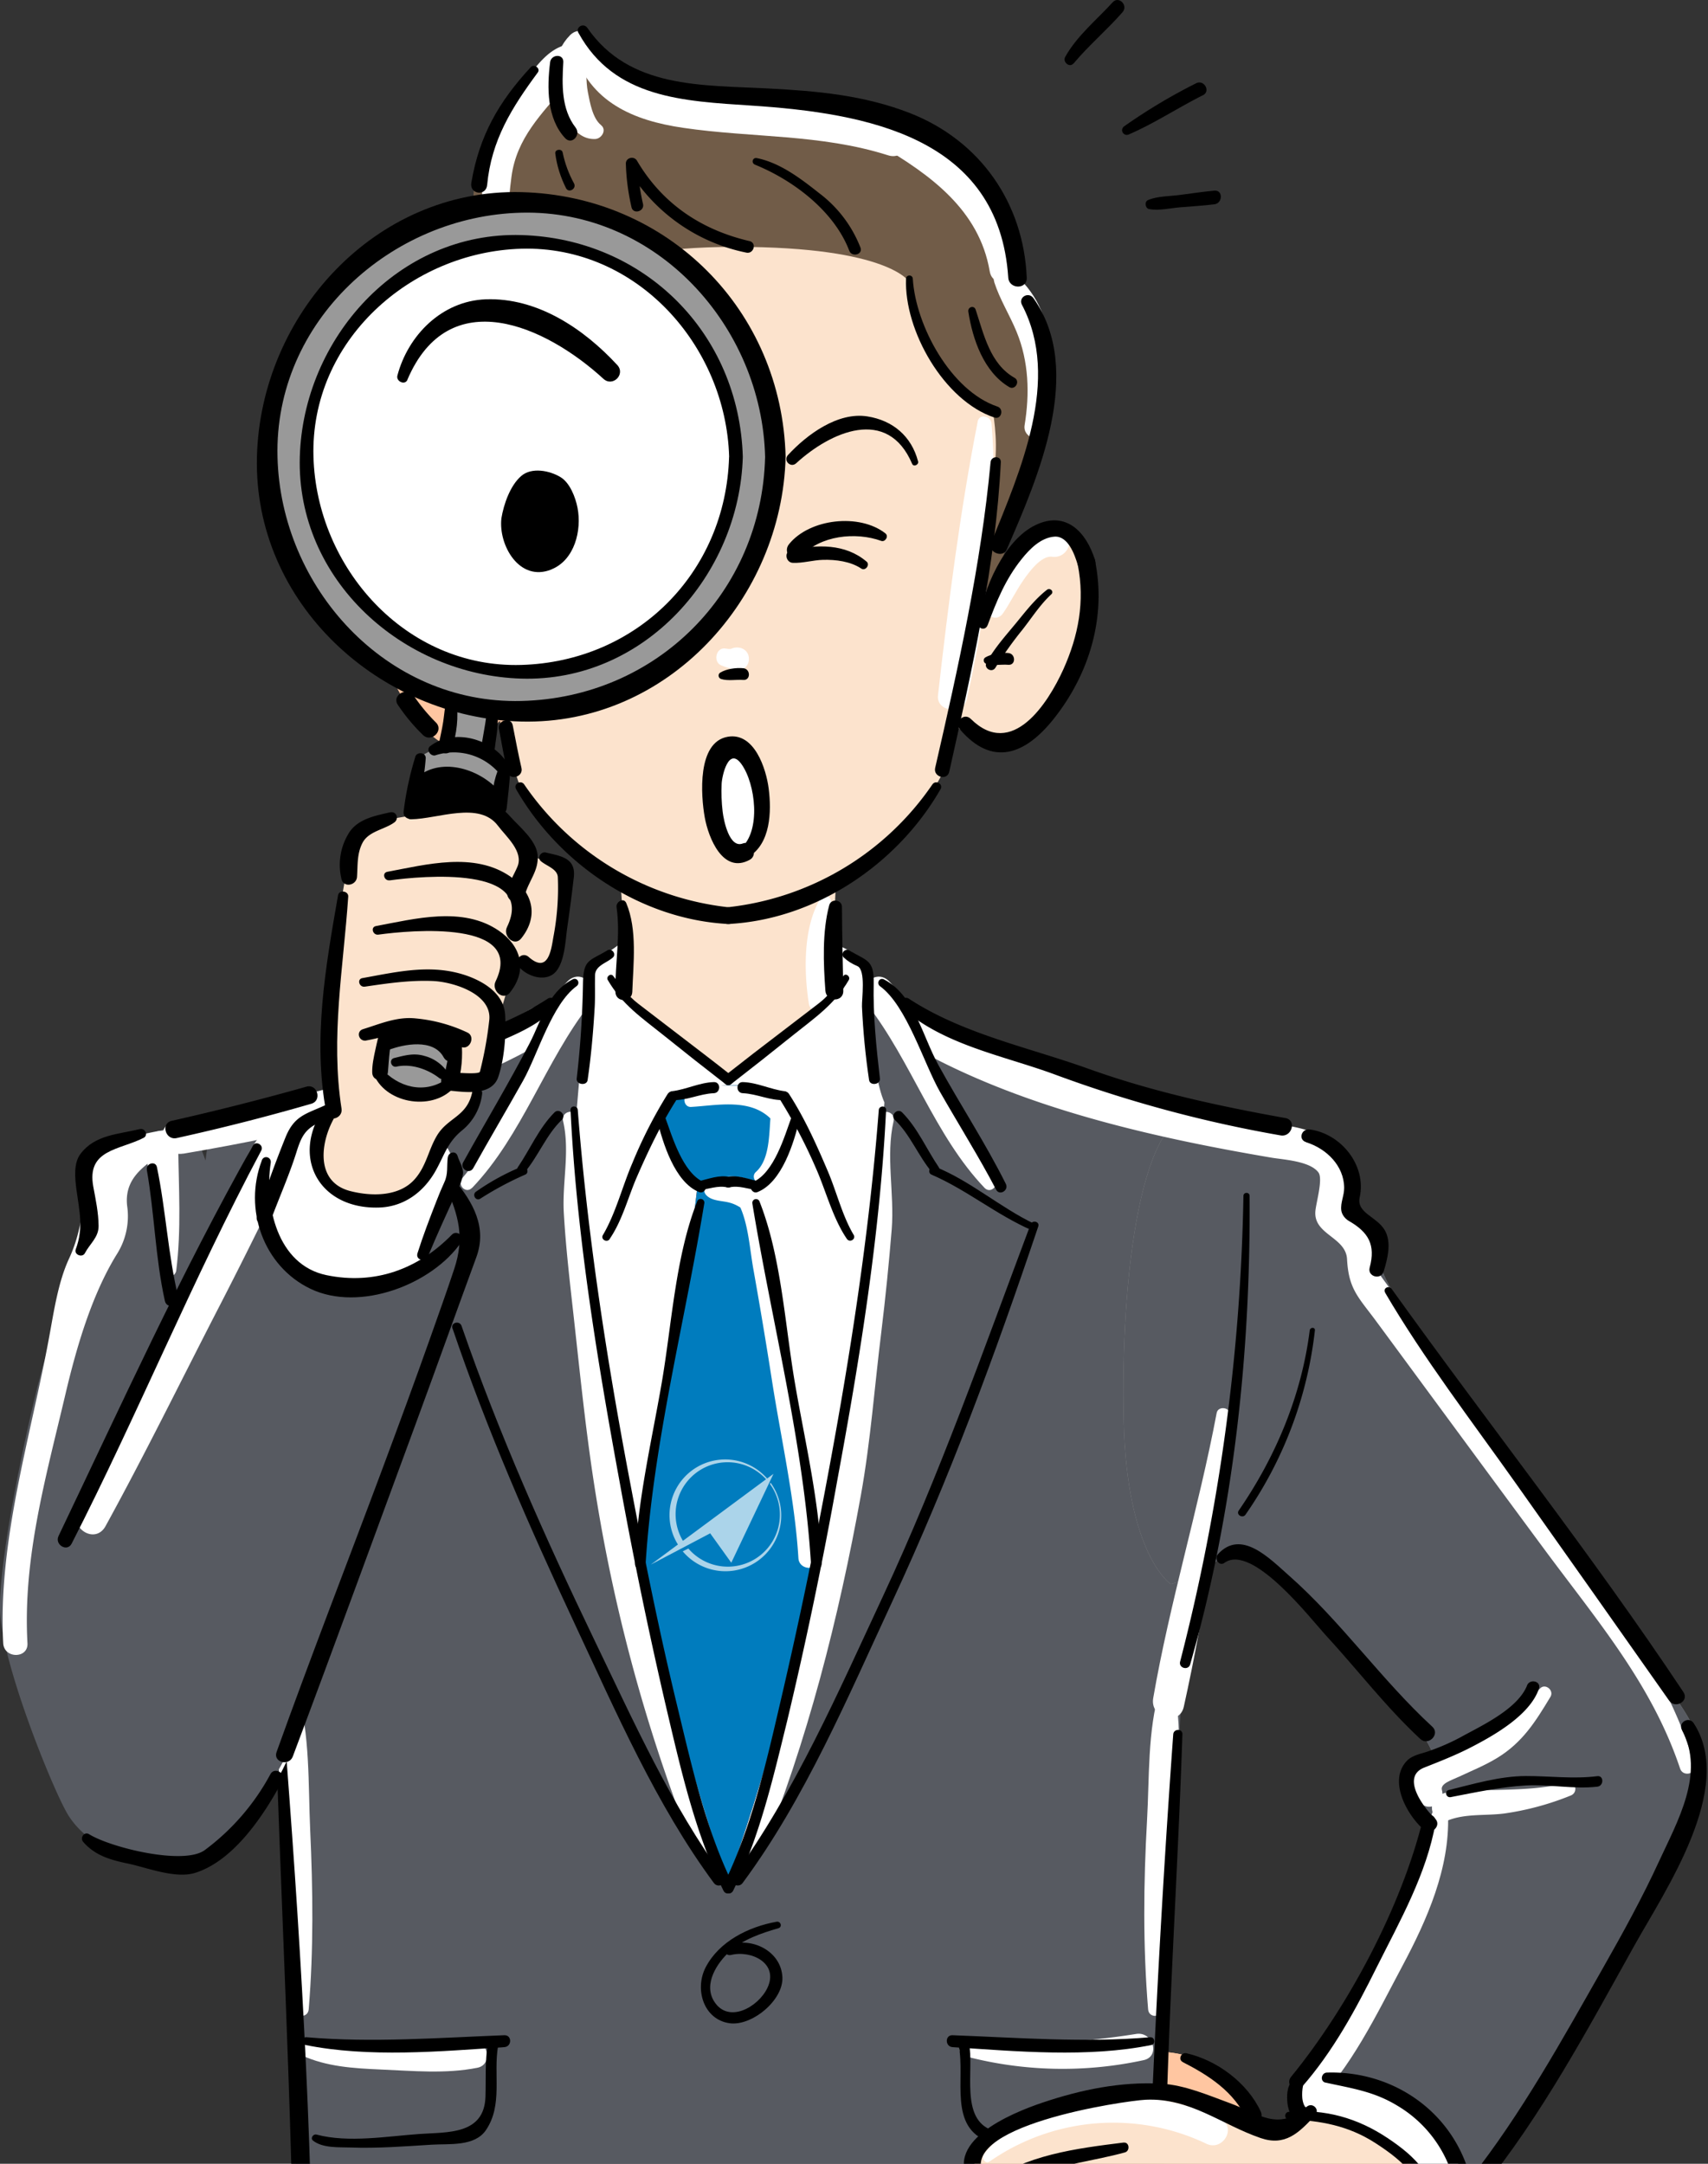 <svg xmlns="http://www.w3.org/2000/svg" width="255" height="323" fill="none" viewBox="0 0 255 323"><rect x="0" y="0" width="255" height="323" fill="#333333" stroke="none"/><g clip-path="url(#a)"><path fill="#575A61" d="M176.33 254.2c.22-3.4 4.3-15.64 7.02-32.88s6.79-52.6 2.03-53.97-39.85-11.79-41.44-12.93c-1.59-1.13-7.48-2.26-8.83-4.54-1.36-2.26-5.2-5.66-5.2-2.94l.44 12.24s3.17 13.84-3.85 53.06c-6.72 37.54-16.75 66.96-17.6 69.43a509 509 0 0 1-17.37-68.74c-7.01-39.23-3.85-53.07-3.85-53.07l.45-12.24c0-2.72-3.85.68-5.2 2.95-1.36 2.26-7.25 3.4-8.83 4.53-1.59 1.14-36.7 11.57-41.45 12.93-4.75 1.37-.68 36.74 2.04 53.97s6.8 29.48 7.02 32.88c.2 2.94 2.75 69.46 3.3 99.38H173c.52-29.57 3.12-97.1 3.31-100.06z"/><path fill="#fff" d="M93.54 139.85c-.69 1.36-5.67 3.86-5.67 4.54s-1.8 21.77-2.03 24.27 6.79 50.56 9.96 66.43 10.84 46.78 13.14 46.49c1.81-.23 8.5-25.92 14.27-54.88 4.76-23.95 8.22-50.73 8.83-62.13-2.04-4.54-2.72-18.36-2.72-19.95 0-1.6-3.4-3.4-6.34-4.32-2.95-.9-29.44-.45-29.44-.45"/><path fill="#715C48" d="M152.71 43.14c3.06 4.6 4.76 10.55 3.23 19.56s-9.85 30.28-9.85 30.28l-75.03.85S63.88 73.08 62 64.07s-.75-19.33 11.14-25.11c-3.57-4.76-3.33-12.13.58-20.12 3.9-8 10.19-12.42 13.76-13.78 0 0 2.2 7.48 16.81 9 14.6 1.54 29.9 2.05 39.24 8.85s9.17 20.23 9.17 20.23"/><path fill="#FFC6A1" d="M61.2 79.03c-4.92-1.53-7.13 5.27-5.6 13.6s8.33 19.56 12.57 18.71 6.45-3.74 6.45-3.74.96 3.4 1.82 6.2c-.25-7.41-2.83-14.06-4.48-21.25-.83-1.66-6.22-12.11-10.75-13.53"/><path fill="#FCE3CD" d="M159.22 78.68c-2.72-.33-5.78 1.02-5.95 1.54-.17.51-2.88 3.06-3.05 3.74s-4.76 7.65-4.76 7.65 2.55-18.36 3.06-22.27-.34-8.17-.34-8.17c-6.8-3.91-11.72-10.88-12.4-19.05 0 0-2.88-5.27-25.98-5.27s-31.42 6.97-31.42 6.97-.85 8.84-4.08 13.78-5.6 9.35-5.6 9.35c.68 9.19 3.4 25.85 3.4 25.85l-.12-.25c1.65 7.2 4.24 13.83 4.48 21.25.34 1.11.66 2.13.9 2.8.85 2.4 7.14 10.05 15.8 14.8 8.66 4.77 13.08 5.45 15.8 5.45s15.97-3.4 23.61-11.22c7.65-7.83 8.16-10.38 8.16-10.38l1.87-6.97s4.58 4.25 9.34 1.7S162.3 97.06 162.8 91.1s-.85-12.07-3.57-12.4z"/><path fill="#FCE3CD" d="M93.09 148.25c.22-7.03-.23-17.7-1.14-21.1h33.07l-.46 9.76.46 11.11-16.25 12.8z"/><path fill="#fff" d="M76.06 39.18c-.41-4.18-.26-8.63.3-12.79.77-5.82 4.52-9.4 8.13-13.68 2-2.38-1.05-5.49-3.42-3.43-9.47 8.2-10.96 18.64-7.16 30.19.37 1.11 2.27.99 2.15-.3"/><path fill="#fff" d="M89.73 18.67c-1.27-1.02-1.66-3.39-1.96-4.9-.17-.85-.2-1.73-.24-2.6-.07-1.33.93-2.5 1.16-3.78.38-2.03-2-3.77-3.61-2.11-2.57 2.63-2.6 6.34-1.58 9.67.74 2.44 2.33 5.95 5.38 5.8.94-.05 1.75-1.36.85-2.07"/><path fill="#fff" d="M76.82 19.09a36 36 0 0 0 4.46-4.4c1.1-1.24 2.39-3.24 3.98-3.88 2.81-1.12 1.18-5.01-1.6-3.83-2.03.86-3.4 2.68-4.74 4.35-1.62 2.03-3.33 4.1-3.93 6.69-.27 1.14 1 1.72 1.83 1.06"/><path fill="#fff" d="M85.62 7.6c2.5 7.63 8.86 10.38 16.37 11.48 10.34 1.52 20.53.9 30.59 4.1 2.69.87 4.1-2.97 1.85-4.4-14.3-9.17-34.19 1.47-46.68-12.43-.85-.95-2.54.04-2.14 1.25"/><path fill="#fff" d="M131.37 21.67c7.51 4.41 14.83 9.66 16.39 18.82.48 2.82 4.66 1.6 4.24-1.17-1.49-9.78-9.8-18.45-19.6-20.08-1.42-.24-2.4 1.62-1.03 2.42z"/><path fill="#fff" d="M63.84 56.49c1.5-5.82 4.88-12.38 11.32-13.39 2.68-.42 2.06-5.08-.65-4.76C66 39.35 61.64 48.38 61.6 56.18c-.01 1.3 1.92 1.57 2.25.3"/><path fill="#fff" d="M148.43 42.09c.83 2.6 2.3 4.9 3.34 7.43 1.84 4.47 1.97 9.27 1.2 13.96-.3 1.94 2.6 2.79 2.98.83 1.55-8.24 2.33-17.96-4.91-23.74-1.12-.9-3.13-.11-2.6 1.52z"/><path fill="#fff" d="M107.59 99.28c.5.26 1.08.36 1.59.59 1.17.53 2.63-.08 2.63-1.51 0-1.44-1.46-2.04-2.63-1.52-.22.1-.7-.01-.93-.04-1.32-.16-1.8 1.9-.67 2.48"/><path fill="#fff" d="M145.97 62.93c-2.64 13.39-4.4 27.3-5.93 40.87-.28 2.48 3.76 2.95 4.3.58 2.97-13.1 4.82-27.77 3.69-41.17-.1-1.11-1.82-1.52-2.07-.28"/><path fill="#fff" d="M58.2 81.47c4.11.36 6.37 6.32 7.93 9.43 1.07 2.12 4.22.26 3.17-1.86-1.94-3.93-5.77-11.83-11.37-9.58-1.06.43-.91 1.9.28 2"/><path fill="#fff" d="M149.74 91.56c1.09-1.57 1.92-3.33 3.02-4.91.79-1.14 2.66-3.77 4.32-3.54 2.56.36 3.75-3.43 1.1-3.98-3.02-.62-5.54 1.35-7.4 3.53-1.75 2.07-3.94 5.34-3.57 8.2.18 1.33 1.72 1.88 2.53.7"/><path fill="#999" d="M112.92 82.51a38 38 0 0 0-20.81-49.48 37.9 37.9 0 0 0-49.42 20.84 38 38 0 0 0 20.81 49.49 37.9 37.9 0 0 0 49.42-20.85"/><path fill="#fff" d="M109.19 68.62a32.06 32.06 0 0 1-32.02 32.1 32.06 32.06 0 0 1-32.02-32.1 32.06 32.06 0 0 1 32.02-32.1 32.06 32.06 0 0 1 32.02 32.1"/><path fill="#fff" d="M218 323.4c-.67 2.16-4.41 6.02-4.41 5.56s-1.59-5.55-8.05-9.75c-6.45-4.19-11-2.83-10.83-3.85.2-1.02 3.55-4.65 4.76-5 1.2-.33 6.75.69 11.28 4.09s7.25 8.95 7.25 8.95"/><path fill="#fff" d="M33.9 211.17c1.58 14.58 3.67 29.28 6.85 43.6.68 3.02 5.08 1.7 4.57-1.26-2.49-14.36-6.77-28.28-9.49-42.6-.2-1.1-2.05-.85-1.94.26"/><path fill="#fff" d="M42.18 252.25c-1.27 6.2-.38 13.2-.2 19.46.26 9.48 1.2 18.8 2.07 28.23.12 1.3 1.93 1.31 2.04 0 .74-8.95.63-17.8.22-26.76-.3-6.69 0-14.45-1.96-20.93-.31-1.01-1.94-1.14-2.17 0"/><path fill="#575A61" d="M28.56 167.63c-4.07 1.13-11.55 2.26-13.8 4.08-2.27 1.81-1.6 3.85-1.36 5.9.22 2.03.45 5.66 0 6.34-.46.69-4.98 13.16-6.8 19.28-1.8 6.12-7.02 29.47-6.56 37.64.45 8.16 8.15 26.98 10.19 30.16a12.8 12.8 0 0 0 7.47 5.44c2.5.68 9.51 2.95 11.55 2.72s9.21-7.94 15.4-20.86c2.72-5.67 24.68-69.84 25.37-72.55.68-2.72-1.36-9.99-2.04-8.62-.68 1.36-4.98 11.11-5.89 12.47s-6.12 4.76-13.82 1.36-9.28-8.4-8.6-10.2c.68-1.82 2.26-7.03 3.4-9.53 1.13-2.5-2.94-2.27-5.2 1.13s-4.76 7.26-4.76 7.26l-4.53-12.02z"/><path fill="#992600" d="M108.6 162.02c-4.77.2-8.33 1.87-8.33 1.87l-1.7 3.4s1.36 4.08 2.38 5.78c1.03 1.7 3.23 3.58 3.23 3.58l-1.53 12.75s-6.97 37.24-7.14 42.35 7.14 31.97 8.5 37.07c1.35 5.1 3.73 12.08 4.41 12.08s11.6-33.8 13.59-49.15c.43-3.4-8.83-54.77-8.83-54.77s2.88-4.24 3.73-5.95c.85-1.7 1.7-4.42 1.7-4.42l-2.2-3.57s-3.9-1.2-7.81-1.02"/><path fill="#999" d="M180.23 165.93c4.27.95 14.72 3.63 17.2 3.86 2.5.22 5.22 3.4 4.99 6.58-.22 3.17-.68 4.53 0 4.98s1.36.23 2.5 2.04c1.12 1.82 1.8 3.86 1.35 4.76-.45.91.68 3.63 4.07 8.17s36.47 52.38 39.18 56.23c2.72 3.86 5.2 7.49 4.53 12.7-.68 5.22-4.53 12.7-7.7 18.59s-25.36 42.63-26.72 43.53c-1.36.91-1.59-4.08-2.26-5.44-.68-1.37-8.38-8.84-13.14-10.2l-4.75-1.36-4.76 5s-1.81-2.96-1.59-3.64c.23-.68 1.13-1.81 1.13-1.81s13.59-17.24 19.03-37.41c0 0-4.53-5.45-3.17-7.49s4.07-2.72 4.07-2.72-2.03-4.76-4.07-6.12S196.3 238.72 192.9 236s-8.6-5.44-11.33-2.94c-2.72 2.48-6.79 3.4-6.79 3.4s-6.57-4.31-7.02-24.5c-.45-20.17 2.26-48.3 12.46-46.03"/><path fill="#FFC6A1" d="M194.72 315.36c-1.98 1.93-4.02 2.78-4.53 2.61a37 37 0 0 0-2.04-.51s-7.98-3.23-12.06-4.76c-4.07-1.54-9-.69-16.82 1.7-7.8 2.38-12.73 5.1-13.58 7.65s1.18 5.1 1.18 5.1-2.2 3.23-2.38 4.93 2.38 3.57 2.38 3.57-.85 2.21.34 3.23 3.74 2.04 3.74 2.04l2.72.68s-.85 2.39 0 3.4c.85 1.03 2.72 1.2 2.72 1.2s11.04-2.04 13.25-2.21c2.2-.17 5.77 1.36 6.28 1.53s9.68 4.43 17.16 1.7c7.47-2.72 8.32-5.1 10.7-10.37 0 0 10.02-7.65 9.68-9.53-.35-1.87-3.91-6.63-9.35-9.35s-9.4-2.6-9.4-2.6z"/><path fill="#FFC6A1" d="M188.15 317.46c-3.29-5.62-8.5-9.47-10.2-10.26-1.7-.8-4.41-.91-4.41-.91l-.22 6.69 4.64.56z"/><path fill="#007CBE" d="M108.6 162.02c-4.77.2-8.33 1.87-8.33 1.87l-1.7 3.4s1.36 4.08 2.38 5.78c1.03 1.7 3.23 3.58 3.23 3.58l-1.53 12.75s-6.97 37.24-7.14 42.35 7.14 31.97 8.5 37.07c1.35 5.1 3.73 12.08 4.41 12.08s11.6-33.8 13.59-49.15c.43-3.4-8.83-54.77-8.83-54.77s2.88-4.24 3.73-5.95c.85-1.7 1.7-4.42 1.7-4.42l-2.2-3.57s-3.9-1.2-7.81-1.02"/><path fill="#575A61" d="M180.23 165.93c4.27.95 14.72 3.63 17.2 3.86 2.5.22 5.22 3.4 4.99 6.58-.22 3.17-.68 4.53 0 4.98s1.36.23 2.5 2.04c1.12 1.82 1.8 3.86 1.35 4.76-.45.91.68 3.63 4.07 8.17s36.47 52.38 39.18 56.23c2.72 3.86 5.2 7.49 4.53 12.7-.68 5.22-4.53 12.7-7.7 18.59s-25.36 42.63-26.72 43.53c-1.36.91-1.59-4.08-2.26-5.44-.68-1.37-8.38-8.84-13.14-10.2l-4.75-1.36-4.76 5s-1.81-2.96-1.59-3.64c.23-.68 1.13-1.81 1.13-1.81s13.59-17.24 19.03-37.41c0 0-4.53-5.45-3.17-7.49s4.07-2.72 4.07-2.72-2.03-4.76-4.07-6.12S196.3 238.72 192.9 236s-8.6-5.44-11.33-2.94c-2.72 2.48-6.79 3.4-6.79 3.4s-6.57-4.31-7.02-24.5c-.45-20.17 2.26-48.3 12.46-46.03"/><path fill="#FCE3CD" d="M194.72 315.36c-1.98 1.93-4.02 2.78-4.53 2.61a37 37 0 0 0-2.04-.51s-7.98-3.23-12.06-4.76c-4.07-1.54-9-.69-16.82 1.7-7.8 2.38-12.73 5.1-13.58 7.65s1.18 5.1 1.18 5.1-2.2 3.23-2.38 4.93 2.38 3.57 2.38 3.57-.85 2.21.34 3.23 3.74 2.04 3.74 2.04l2.72.68s-.85 2.39 0 3.4c.85 1.03 2.72 1.2 2.72 1.2s11.04-2.04 13.25-2.21c2.2-.17 5.77 1.36 6.28 1.53s9.68 4.43 17.16 1.7c7.47-2.72 8.32-5.1 10.7-10.37 0 0 10.02-7.65 9.68-9.53-.35-1.87-3.91-6.63-9.35-9.35s-9.4-2.6-9.4-2.6z"/><path fill="#fff" d="M147.78 322.64a32.3 32.3 0 0 1 32.33-2.63c2.44 1.18 4.58-2.43 2.13-3.65-10.7-5.34-27.32-4.99-35.3 5.18-.46.58.12 1.6.84 1.1"/><path fill="#FFC6A1" d="M188.15 317.46c-3.29-5.62-8.5-9.47-10.2-10.26-1.7-.8-4.41-.91-4.41-.91l-.22 6.69 4.64.56z"/><path fill="#fff" d="M27.35 172.22c18.18-3.1 38.51-7.6 54.55-17.15 2.87-1.7.29-6.15-2.61-4.48-15.78 9.13-35.47 13.67-53.25 16.87-3.13.56-1.79 5.28 1.3 4.75z"/><path fill="#fff" d="M70.49 177.32c7.48-7.83 10.91-18.9 17.54-27.39 1.82-2.35-1.2-5.65-3.37-3.37-4.35 4.59-5.22 11.4-8.12 16.84-2.24 4.2-4.4 8.8-7.51 12.46-.85 1 .52 2.43 1.45 1.45z"/><path fill="#fff" d="M84.07 167.36c1.04 4.52-.14 9.03.1 13.6.29 5.1.88 10.2 1.45 15.3 1 8.98 1.89 18 3.34 26.92a250 250 0 0 0 15.05 54.05c.76 1.84 3.72 1.16 3.07-.85a456 456 0 0 1-13.8-54.4c-1.66-8.66-2.56-17.52-3.89-26.24a306 306 0 0 1-2.2-17.35c-.38-4.04.47-7.71-.95-11.63-.49-1.36-2.5-.83-2.17.6"/><path fill="#fff" d="M252.98 263.42c-3.71-12.49-11-22.2-18.37-32.84A2404 2404 0 0 0 209 194.4l-2.74-3.77c-1.24-1.7-.37-4.61-1.03-6.75a4 4 0 0 0-1.9-2.13c-2.58-1.48-1.64-3.84-1.46-6.3.16-2.3-1.72-4.2-3.47-5.3-3.56-2.28-8.87-2.35-12.94-3.19-6.34-1.29-12.6-2.92-18.82-4.72-9.6-2.78-20.02-5.94-28.7-11.04-2.9-1.7-5.5 2.79-2.62 4.48 16.13 9.46 36.3 14.04 54.56 17.14 1.84.3 5.7.51 6.96 2.2.7.95-.32 4.4-.45 5.71-.37 3.58 4.54 3.89 4.72 7.23.24 4.55 1.72 5.69 4.42 9.36 8.37 11.35 16.71 22.7 25.1 34.04 7.82 10.57 15.99 20.05 20.2 32.63.45 1.35 2.56.8 2.14-.59"/><path fill="#fff" d="M229.9 252.07c-3.84 4.3-9.22 6.85-14.39 9.13-3.06 1.35-7.4 5.48-3.09 8.23 1.45.92 3.33-.6 2.86-2.2-.3-1 1.48-1.5 2.57-2.02 1.93-.91 3.84-1.67 5.69-2.8 3.78-2.31 5.72-5.43 7.94-9.12.58-.97-.8-2.09-1.58-1.22"/><path fill="#fff" d="M233.98 266.1c-3.47.92-7 1-10.57 1.1-2.8.07-5.59-.38-8.27.65-2.4.91-1.34 4.81 1.07 3.88 2.63-1.03 5.62-.66 8.39-1.02a42 42 0 0 0 9.9-2.68c1.18-.45.75-2.26-.53-1.92z"/><path fill="#fff" d="M213.84 270.6c-2.64 7.86-5.44 15.27-9.51 22.51-3.62 6.44-8.42 12.38-11.65 18.99-.97 2 1.42 3.98 3.1 2.4 5.82-5.48 9.86-14.04 13.6-21.04 3.68-6.9 7.08-14.57 6.81-22.54-.04-1.38-1.92-1.6-2.35-.31z"/><path fill="#fff" d="M148.46 175.86c-3.11-3.67-5.25-8.26-7.52-12.47-2.94-5.44-3.75-12.23-8.12-16.83-2.17-2.28-5.19 1.02-3.36 3.37 6.62 8.5 10.06 19.57 17.54 27.4.93.96 2.3-.47 1.46-1.47"/><path fill="#fff" d="M181.65 210.9c-2.7 14.33-7 28.25-9.48 42.6-.51 2.97 3.9 4.29 4.57 1.27 3.18-14.32 5.26-29.02 6.85-43.6.12-1.11-1.73-1.35-1.94-.26"/><path fill="#fff" d="M173.15 252.25c-1.84 6.06-1.54 13.21-1.9 19.46-.53 9.44-.62 18.8.16 28.23.1 1.31 1.91 1.3 2.03 0 .82-8.94 1.7-17.78 2.04-26.76.25-6.7 1.2-14.3-.16-20.93-.23-1.14-1.86-1.01-2.17 0"/><path fill="#fff" d="M131.24 166.76c-1.18 3.28-1.04 6.48-.94 9.92.15 5.47-1.04 11.16-1.82 16.53-1.4 9.59-2.61 19.24-4.27 28.78-3.2 18.3-8.07 36.74-13.8 54.4-.66 2 2.31 2.7 3.07.85 7.06-17.22 11.75-35.76 15.05-54.05 1.45-8.06 2.04-16.26 3.05-24.38q.93-7.64 1.55-15.3c.43-5.34-.92-10.93.28-16.14.32-1.43-1.68-1.96-2.17-.6"/><path fill="#fff" d="M103.17 165.24c3.8-.22 8.62-1.3 11.75 1.62 1.54 1.45 3.9-.95 2.31-2.31a9.5 9.5 0 0 0-5.57-2.39 30 30 0 0 0-4.12-.09c-1.63.1-3.09.84-4.64 1.18-1.11.25-.87 2.05.27 1.99"/><path fill="#fff" d="M113.85 176.67c1.46-.4 2.22-2.04 2.92-3.27a12.4 12.4 0 0 0 1.47-6.68c-.12-2.09-3.03-2.04-3.2 0-.23 2.54-.1 6.37-2.19 8.23-.78.7.05 2 1 1.72"/><path fill="#fff" d="M105.44 178.4c.75.82 2.06.83 3.1 1.04 1.23.25 1.8.7 2.86 1.34 1.72 1.02 4.1-1.1 2.86-2.87-1.08-1.54-2.73-2.14-4.55-2.28-1.24-.1-3.4.22-4.27 1.2a1.14 1.14 0 0 0 0 1.57"/><path fill="#fff" d="M110.44 180.04c1.3 2.78 1.5 6.46 2.04 9.44a761 761 0 0 1 2.82 16.9c1.36 8.63 3.37 17.48 3.9 26.21.12 1.94 3.17 1.94 3.02 0-.66-8.5-2.72-17.11-4.2-25.5a886 886 0 0 0-3.4-18.2c-.63-3.18-.99-6.93-2.43-9.87-.58-1.17-2.29-.14-1.75 1.02"/><path fill="#fff" d="M45.02 306.8c3.72 1.72 7.78 1.95 11.82 2.13 4.82.2 9.68.68 14.43-.26 2.29-.46 1.69-3.96-.53-3.97-8.38-.04-16.76 0-25.14-.04-1.08 0-1.65 1.65-.58 2.14"/><path fill="#fff" d="M144.04 306.93a57 57 0 0 0 26.66.61c2.6-.53 1.46-4.32-1.07-3.92-8.2 1.31-17 1.82-25.28 1.03-1.32-.13-1.55 1.95-.31 2.28"/><path fill="#fff" d="M65.82 170.13c1.53 1.53 2.2 3.74 1.86 5.1a541 541 0 0 1-4.92 13.94s-7.14 6.12-14.6 2.73c-7.48-3.4-7.99-8-8.16-9.87-.18-1.87 4.24-13.1 4.76-13.78.5-.68 4.24-2.03 4.24-2.03s-1.36 4.93-1.19 7.31 1.7 4.25 5.78 5.1 7.98-.51 9-2.38c1.01-1.88 3.22-6.12 3.22-6.12"/><path fill="#fff" d="M24.71 168.7c-3.73.48-10.4 2.08-11.4 6.62-.97 4.42-1.02 8.31-3 12.56-1.63 3.5-2.26 7.88-2.96 11.65-2.72 14.88-7.7 30.49-6.87 45.77.13 2.32 3.74 2.33 3.62 0-.71-12.78 2.78-24.88 5.67-37.18 1.63-6.93 3.9-14.76 7.64-20.84a10.6 10.6 0 0 0 1.57-7.29c-.5-4.58 3.29-6.43 6.46-8.62 1.04-.72.83-2.88-.73-2.67"/><path fill="#fff" d="M39.85 168.65c-2.22 1.78-3.19 4.43-4.2 7.01-2.02 5.12-4.75 10.04-7.16 14.98-5.63 11.56-11.7 22.97-16.91 34.73-1.24 2.79 2.64 5.24 4.18 2.44 5.76-10.49 11.07-21.3 16.55-31.96a729 729 0 0 0 8.05-16.05c1.28-2.63 1.92-5.52 3.66-7.92 1.92-2.65-2.02-4.96-4.18-3.22z"/><path fill="#fff" d="M26.31 189.68c.78-6.1.36-12.4.3-18.54-.04-3.11-5-3.07-4.8 0 .4 6.29 1.75 12.56 2.7 18.78.16 1.12 1.69.69 1.8-.25"/><path fill="#FCE3CD" d="M49.74 164.71c-1.02 2.26-2.27 6.58-1.93 9.07s2.83 5.56 7.25 5.9c4.42.33 7.25-1.25 8.04-3.06.8-1.82 2.5-5.56 3.4-6.35.91-.8 2.61-2.61 3.17-3.29s2.04-4.65 2.04-4.65 1.59-2.5 1.92-3.96c.34-1.47.69-6.01.69-6.01s1.24-3.86 1.35-4.65.45-2.83.45-2.83 1.93-1.14 2.72-.23 2.5.9 3.4-.11c.9-1.02 2.26-11.11 2.26-12.82 0-1.7-.68-2.5-.68-2.5l-4.42-1.35s-4.42-5.33-6.45-6.47-14.16.57-15.63 1.14-4.42 1.13-5.1 4.76-1.46 8.39-1.46 8.39-1.7 14.17-1.81 19.5.8 9.52.8 9.52z"/><path fill="#000" d="m74.57 119.19-.17 2.2s-2.2-1.27-3.22-1.27-9.35 1.88-9.6 1.54.51-4.08.68-4.6c.17-.5 2.04-2.2 6.2-1.53s6.12 3.66 6.12 3.66z"/><path fill="#999" d="M74.99 118.42c.13-.63.17-3.74.22-3.9.06-.18-1.92-2.1-2.26-2.56s.9-5.78.9-5.78l-6.62-1.7-.56 5.83s-1.87 1.47-2.15 1.65c-.29.17-1.87.85-1.99 1.42-.1.56-.62 2.67-.62 2.78s3.11-1.3 6.54-.63c3.43.68 6.26 4.31 6.54 2.9"/><path fill="#999" d="M57.67 153.34a85 85 0 0 0-1.13 5.67c-.12 1.02.68 2.61 3.16 3.63 2.49 1.02 6.23.91 6.8.45s1.02-2.04 1.13-2.94c.11-.91.68-4.65.68-4.65s-1.24-1.7-4.64-2.27c-3.4-.56-6 .11-6 .11"/><path fill="#000" d="M57.94 156.76c2.35-.91 6.77-1.76 8.29 1.06.75 1.4 2.99.43 2.54-1.08-1.3-4.44-9.13-4.63-11.84-1.72-.65.7-.02 2.13 1 1.73z"/><path fill="#fff" d="M122.48 134.14c-2.59 4.3-2.47 10.9-1.72 15.68.3 1.87 3.49 1.44 3.3-.45a70 70 0 0 1-.38-6.96c0-2.6.57-5.24.41-7.84-.05-.84-1.15-1.2-1.61-.43"/><path fill="#fff" d="M111.59 127.76c3.62-2.2 2.7-11.28.42-14.23-1.31-1.69-3.46-2.5-4.5-.04-1 2.34-1.03 5.7-.68 8.24.23 2.47 2.04 7.68 4.76 6.03"/><path fill="#000" d="M96 30.45c-.46-2-.72-3.97-.78-6.02l-1.66.45a26.8 26.8 0 0 0 17.86 12.83c1.12.24 1.6-1.46.48-1.72-7.2-1.68-13.02-5.58-16.8-12-.44-.76-1.68-.46-1.66.44.06 2.23.35 4.34.84 6.5.25 1.12 1.97.64 1.72-.48"/><path fill="#000" d="M82.9 22.9c.24 1.84.78 3.54 1.6 5.18.4.8 1.62.1 1.2-.7q-1.2-2.19-1.7-4.63c-.13-.6-1.17-.48-1.1.15"/><path fill="#000" d="M112.71 24.58c5.73 2.32 11.83 6.94 14.08 12.84.4 1.03 2.07.58 1.67-.47a18.6 18.6 0 0 0-6.14-8.1c-2.74-2.17-5.84-4.55-9.33-5.25-.65-.12-.87.74-.27.98"/><path fill="#000" d="M135.27 41.61c-.3 7.73 5.67 18.22 13.2 20.72 1.03.35 1.47-1.3.44-1.64-6.93-2.33-12.2-12.05-12.63-19.07-.03-.66-.99-.66-1.01 0z"/><path fill="#000" d="M144.57 46.53c.64 4.13 2.31 9 6.1 11.25.88.53 1.7-.87.8-1.38-3.66-2.07-4.59-6.49-5.81-10.18-.23-.7-1.2-.4-1.09.3"/><path fill="#000" d="M74.5 108.84c.4 2.12.76 4.25 1.25 6.36.31 1.38 2.44.8 2.1-.58-.49-2.1-.88-4.23-1.3-6.35-.27-1.35-2.31-.77-2.06.57"/><path fill="#000" d="M77.06 117.82c6.4 11.16 18.6 19.44 31.67 20.11 1.64.09 1.58-2.34 0-2.5a42.6 42.6 0 0 1-30.46-18.32c-.5-.75-1.67-.09-1.21.7"/><path fill="#000" d="M147.89 69c-1.4 15.18-4.85 30.76-8.27 45.62-.32 1.38 1.8 1.96 2.1.58 3.33-14.92 6.96-30.91 7.7-46.2.05-1.01-1.44-.98-1.53 0"/><path fill="#000" d="M160.91 84.31c1.08 5.47.1 10.59-2.16 15.62-2.27 5.01-7.65 13.47-13.81 7.39-1.04-1.03-2.53.5-1.6 1.59 4.81 5.57 9.67 3.77 13.92-1.53 5.36-6.69 7.97-15.31 6.21-23.77-.35-1.68-2.89-.97-2.56.7"/><path fill="#000" d="M147.45 93.33c1.32-3.57 2.68-6.9 5.1-9.9 1.2-1.5 2.84-3.16 4.85-3.32 2.07-.17 3.06 2.72 3.5 4.2.5 1.65 3.1.94 2.58-.71-1.3-4.21-4.35-7.39-8.86-5.23-4.78 2.28-7.87 9.7-8.58 14.58-.13.92 1.07 1.28 1.4.38z"/><path fill="#000" d="M156.3 88.05c-1.79 1.4-3.15 3.19-4.59 4.94-1.58 1.92-3.2 3.7-4.42 5.89-.49.88.82 1.64 1.33.78a55 55 0 0 1 4.06-5.7c1.4-1.79 2.61-3.7 4.28-5.25.45-.43-.2-1.02-.66-.66"/><path fill="#000" d="M139.2 117.1a42.6 42.6 0 0 1-30.46 18.32c-1.58.17-1.64 2.6 0 2.51 13.06-.67 25.27-8.95 31.67-20.11.46-.8-.72-1.46-1.21-.71"/><path fill="#000" d="M79.25 10.02c-4.78 5.16-7.7 10.23-8.88 17.26-.3 1.74 2.2 2.07 2.36.33.63-6.7 3.68-11.54 7.56-16.79.45-.6-.53-1.34-1.04-.8"/><path fill="#000" d="M82.13 9.3c-.47 3.77-.5 8.37 2.24 11.32 1 1.08 2.41-.47 1.57-1.57-2.15-2.77-2.04-6.43-1.84-9.76.08-1.3-1.81-1.22-1.97 0"/><path fill="#000" d="M86.37 4.92c5.36 9.76 15.66 10.17 25.8 10.84 17.2 1.13 36.97 4.67 38.36 25.68.12 1.77 2.84 1.8 2.76 0-.47-11.12-6.94-20.46-17.47-24.57-6.84-2.66-13.78-3.28-21.06-3.66-10.03-.53-20.8.03-27.08-9.06-.56-.8-1.8-.1-1.32.77z"/><path fill="#000" d="M152.58 45.51c5.84 11.11-.27 24.82-4.62 35.56-.54 1.33 1.76 2.3 2.33.98 4.7-10.8 11.65-26.69 4.01-37.53-.73-1.05-2.33-.15-1.72 1"/><path fill="#000" d="M60.82 56.69c6.2-14.58 20.62-8.07 29.27-.14 1.39 1.27 3.35-.68 2.06-2.07-5.04-5.45-11.96-10.08-19.63-9.8-6.54.24-11.6 5.36-13.19 11.38-.23.87 1.12 1.5 1.5.64z"/><path fill="#000" d="M82.32 85c3.48-1.4 4.56-5.86 3.9-9.21-.3-1.54-1.12-3.69-2.51-4.55-1.63-1-4.34-1.54-5.9-.18-1.65 1.43-2.61 4.23-2.95 6.3-.47 4.01 2.68 9.58 7.46 7.65"/><path fill="#000" d="M137.06 68.86c-.98-3.74-3.76-6.1-7.56-6.7-4.44-.7-9.04 2.72-11.86 5.77-.75.82.4 1.98 1.23 1.22 5.11-4.68 13.64-8.54 17.31.09.22.51 1.02.14.89-.37"/><path fill="#000" d="M107.66 101.36c1.04.32 2.24.06 3.31.14 1.13.08 1.11-1.65 0-1.75-1.09-.1-2.49.09-3.43.65-.4.23-.31.83.12.96"/><path fill="#000" d="M92.05 135.42c.61 4.22-.24 8.43-.17 12.65.03 1.62 2.46 1.62 2.52 0 .15-4.2.77-9.3-.9-13.26-.38-.9-1.57-.19-1.45.61"/><path fill="#000" d="M90.74 146.29c2.1 3.63 5.08 5.65 8.33 8.25q4.6 3.7 9.27 7.31c.7.55 1.65-.69.95-1.23-2.89-2.29-5.82-4.51-8.74-6.75q-2.63-2.03-5.28-4.05c-1.57-1.2-2.5-2.62-3.73-4.14-.37-.47-1.09.13-.8.62z"/><path fill="#000" d="M90.68 141.87c-2.72 1.63-3.58 1.32-3.64 4.91A144 144 0 0 1 86.1 161c-.1.92 1.5 1.14 1.63.22.53-3.63.85-7.28 1.06-10.94.08-1.56.01-3.12.05-4.7.03-1.46 1.75-1.82 2.66-2.65.57-.52-.17-1.45-.82-1.06"/><path fill="#000" d="M85.18 165.7c.89 18.5 3.96 37.16 7.3 55.36a692 692 0 0 0 7.04 34.06c2.15 9.11 4.3 18.67 8.49 27.1.48.97 1.92.12 1.44-.85-4.1-8.32-6.17-17.73-8.34-26.7-2.73-11.26-5.01-22.64-7.16-34.03-3.43-18.12-6.27-36.54-7.69-54.94-.05-.7-1.11-.7-1.08 0"/><path fill="#000" d="M71.7 178.94a48 48 0 0 1 6.72-3.6c.68-.29.19-1.46-.5-1.2a35 35 0 0 0-6.84 3.74c-.65.43-.05 1.48.62 1.06"/><path fill="#000" d="M78.33 175c2.08-2.47 3.2-5.57 5.55-7.84.71-.7-.4-1.81-1.1-1.1-2.33 2.35-3.62 5.46-5.46 8.17-.4.6.54 1.33 1 .77"/><path fill="#000" d="M67.56 198.3c5.12 15.1 11.48 29.64 18.23 44.07 6.12 13.07 12.18 27.08 20.8 38.73.65.87 2.13.03 1.47-.86-7.87-10.77-13.53-23.41-19.3-35.38-7.37-15.32-14.29-30.85-19.85-46.93-.3-.86-1.65-.5-1.36.37"/><path fill="#000" d="M85.48 146.2c-3.77 2-4.53 5.94-6.46 9.63-3.12 6-6.6 11.78-9.87 17.68-.54.98.95 1.85 1.5.87 2.44-4.38 5-8.7 7.45-13.07 2.18-3.89 4.27-11.38 7.98-14.1.61-.44.1-1.38-.6-1.01"/><path fill="#000" d="M91.03 184.93c1.89-2.76 2.73-6.2 4.06-9.25 1.74-4 3.6-7.87 5.94-11.56.55-.87-.81-1.65-1.36-.8a69 69 0 0 0-5.26 10.3c-1.5 3.48-2.47 7.47-4.39 10.73-.4.66.6 1.22 1.02.6z"/><path fill="#000" d="M100.35 164.21c2.13.12 4.1-.94 6.22-1.02 1.06-.04 1.07-1.7 0-1.66-2.15.07-4.1 1.1-6.22 1.36-.83.1-.87 1.27 0 1.32"/><path fill="#000" d="M98.1 167.12c.83 3.42 2.63 9.38 6.28 10.83.87.35 1.5-1.12.64-1.5-3.12-1.44-4.65-6.77-5.71-9.66-.27-.75-1.4-.47-1.2.33"/><path fill="#000" d="M104.44 177.65c1.33-.13 2.74-.72 4.09-.41.99.22 1.4-1.28.42-1.53-1.53-.39-3.2.3-4.69.63-.72.17-.57 1.39.18 1.31"/><path fill="#000" d="M104.07 179.39c-3.24 8.22-3.78 18.36-5.27 27-1.52 8.84-3.73 18.06-3.99 27.05-.02 1.03 1.52 1.01 1.58 0 1.14-18.05 5.83-35.95 8.75-53.76a.55.55 0 0 0-1.07-.3"/><path fill="#000" d="M125.93 145.67c-1.23 1.53-2.16 2.95-3.73 4.14l-5.29 4.05q-4.4 3.34-8.73 6.75c-.7.55.24 1.79.95 1.24q4.67-3.62 9.27-7.32c3.25-2.6 6.23-4.62 8.33-8.25.28-.49-.43-1.08-.8-.62z"/><path fill="#000" d="M125.98 142.94c.65.6 1.21.92 2.03 1.28 1.29.57.63 4.95.68 6.06q.25 5.5 1.06 10.94c.13.92 1.73.7 1.62-.22-.55-4.72-1.03-9.45-.93-14.21.07-3.56-1.03-3.33-3.64-4.91-.66-.4-1.4.54-.82 1.06"/><path fill="#000" d="M131.2 165.7c-1.42 18.4-4.28 36.8-7.68 54.95a749 749 0 0 1-6.73 32.22c-2.23 9.55-4.43 19.66-8.78 28.5-.47.97.97 1.82 1.45.85 3.93-7.91 5.96-16.79 8.06-25.32a635 635 0 0 0 7.47-35.84c3.37-18.2 6.4-36.87 7.3-55.36.03-.7-1.04-.69-1.09 0"/><path fill="#000" d="M154.48 182.72c-5.2-2.49-9.57-6.43-14.92-8.58-.69-.27-1.18.9-.5 1.2 5.24 2.26 9.67 5.98 14.9 8.27.6.26 1.13-.6.52-.9"/><path fill="#000" d="M140.15 174.23c-1.84-2.71-3.13-5.81-5.46-8.17-.7-.71-1.8.4-1.1 1.1 2.35 2.27 3.48 5.37 5.56 7.84.47.56 1.4-.18 1-.77"/><path fill="#000" d="M153.86 182.78c-7.04 18.76-13.55 37.3-22.03 55.49-6.61 14.16-13.16 29.28-22.43 41.97-.65.89.83 1.73 1.47.85 9.34-12.6 15.76-27.86 22.34-42.01 8.51-18.3 15.36-36.86 21.8-56 .25-.73-.89-1.02-1.15-.3"/><path fill="#000" d="M131.4 147.23c4 2.94 6.5 11.48 8.94 15.76 2.78 4.87 5.77 9.62 8.38 14.6.5.96 1.93.11 1.45-.86-3.04-6.09-6.8-11.8-10.07-17.75-2.39-4.32-3.57-10.4-8.11-12.77-.69-.36-1.2.57-.6 1.01"/><path fill="#000" d="M127.45 184.34c-1.69-2.85-2.52-6.32-3.81-9.39-1.7-4-3.47-7.96-5.83-11.63-.55-.85-1.92-.07-1.37.8a78 78 0 0 1 5.36 10.23c1.53 3.45 2.5 7.44 4.63 10.58.42.62 1.4.07 1.02-.6z"/><path fill="#000" d="M117.12 162.89c-2.12-.28-4.06-1.29-6.21-1.36-1.08-.03-1.07 1.63 0 1.66 2.11.09 4.09 1.14 6.21 1.02.88-.05.83-1.22 0-1.32"/><path fill="#000" d="M118.16 166.79c-1.05 2.88-2.58 8.22-5.7 9.65-.86.39-.24 1.87.63 1.51 3.66-1.45 5.45-7.4 6.27-10.83.2-.8-.92-1.08-1.2-.34"/><path fill="#000" d="M113.21 176.34c-1.49-.33-3.15-1.02-4.68-.63-1 .25-.57 1.76.42 1.53 1.34-.31 2.76.27 4.09.41.75.08.9-1.14.17-1.3"/><path fill="#000" d="M112.33 179.69c2.93 17.8 7.63 35.71 8.75 53.76.06 1.01 1.6 1.03 1.58 0-.25-9-2.48-18.21-3.99-27.05-1.48-8.65-2.02-18.79-5.26-27a.55.55 0 0 0-1.07.3z"/><path fill="#000" d="M123.8 135.13c-1.06 3.98-.87 8.7-.57 12.77.13 1.7 2.71 1.75 2.67 0-.07-4.18-.18-8.34-.2-12.52 0-1.09-1.61-1.31-1.9-.25"/><path fill="#000" d="M134.64 150.45c6.27 5.55 15.07 7.1 22.72 9.9a192 192 0 0 0 33.84 9.14c1.69.28 2.41-2.28.71-2.59-9.98-1.79-19.8-3.92-29.36-7.34-8.96-3.22-18.84-5.22-26.86-10.48-.82-.54-1.79.71-1.05 1.37"/><path fill="#000" d="M185.64 178.52a298 298 0 0 1-9.45 69.52c-.25.97 1.22 1.38 1.5.41 6.48-22.65 9.04-46.42 8.87-69.93 0-.6-.9-.6-.92 0"/><path fill="#000" d="M175.16 258.9a1918 1918 0 0 0-3.09 53.15c-.07 1.4 2.14 1.4 2.19 0 .56-17.73 1.68-35.43 2.27-53.15.03-.9-1.3-.88-1.37 0"/><path fill="#000" d="M45.77 162.21a390 390 0 0 1-20.12 5.1c-1.68.36-.96 2.93.71 2.58a320 320 0 0 0 20.1-5.12c1.65-.46.95-3-.7-2.56"/><path fill="#000" d="M81.78 149.08a44 44 0 0 1-7.43 3.87c-1.63.63-.67 2.9.93 2.2 2.67-1.15 5.55-2.53 7.54-4.7.66-.71-.18-1.9-1.05-1.37"/><path fill="#000" d="M195 170.51c3.02.94 5.65 3.5 5.68 6.78.02 1.15-.57 2.24-.43 3.38.08.64.55 1.24 1.1 1.57 2.97 1.7 4.05 3.58 3.14 6.98-.37 1.36 1.69 1.92 2.09.58.56-1.85 1.23-4.36.15-6.18-1.22-2.05-4.25-2.54-3.73-4.9 1.04-4.75-2.77-9.49-7.47-10.12-1.22-.16-1.77 1.52-.52 1.9z"/><path fill="#000" d="M206.79 192.96c5.75 9.82 12.97 19.23 19.56 28.53q11.45 16.16 22.84 32.36c.9 1.3 3.04.1 2.14-1.26-13.73-20.63-29.17-40.1-43.57-60.2-.42-.57-1.34-.07-.96.57z"/><path fill="#000" d="M251.12 258.28c3.49 6.43-.71 13.66-3.42 19.55-2.5 5.44-5.4 10.7-8.36 15.91-6.06 10.66-12.2 21.81-19.81 31.44-.93 1.17.7 2.86 1.66 1.67 8.94-10.96 15.91-24.04 22.78-36.36 4.65-8.33 15.15-23.63 8.9-33.25-.7-1.1-2.38-.13-1.75 1.03"/><path fill="#000" d="M182.8 233.3c4.14-2.99 12.9 8.38 15.15 10.82 4.72 5.12 8.98 10.72 14.09 15.46 1.2 1.12 3.02-.7 1.8-1.82-7.64-7.04-13.61-15.7-21.44-22.6-2.84-2.5-7.1-6.99-10.58-3.14-.6.66.2 1.85.99 1.28"/><path fill="#000" d="M227.98 251.62c-1.37 3.39-6.42 5.81-9.43 7.44a32 32 0 0 1-5.65 2.48c-.88.27-2.07.55-2.76 1.22-2.97 2.9-.16 8.1 2.4 10.34 1.14 1 2.8-.63 1.67-1.67-1.44-1.34-5.22-6.13-1.58-7.57 2.37-.94 4.68-1.84 6.97-3.02 3.43-1.77 8.81-4.8 10.15-8.74.4-1.14-1.34-1.56-1.77-.5z"/><path fill="#000" d="M216.58 268.27c3.75-.72 7.4-1.52 11.23-1.74 3.57-.2 7.07.58 10.66.18 1-.11 1-1.7 0-1.57-3.56.45-7.1-.03-10.66-.02-3.9.01-7.78 1.18-11.52 2.09-.7.17-.4 1.19.3 1.06"/><path fill="#000" d="M212.44 271.56c-3.2 13.07-11.17 28.05-19.7 38.48-.88 1.09.61 2.65 1.57 1.56 4.72-5.36 8.1-11.64 11.27-18.02 3.44-6.87 7.41-13.84 8.75-21.5.2-1.22-1.6-1.76-1.9-.52"/><path fill="#000" d="M197.9 310.88c3.92.87 7.2 1.3 10.74 3.46a18.4 18.4 0 0 1 7.9 9.52c.56 1.47 2.94.85 2.4-.66-3.18-8.8-11.66-14.1-20.84-13.81-.84.03-1.07 1.3-.2 1.5z"/><path fill="#000" d="M192.43 316.38c4.73.17 8.86.92 12.9 3.52 4.45 2.87 6.92 5.36 8.13 10.65.23 1.04 1.8.6 1.58-.44-1.1-5.32-3.41-7.98-7.91-10.97s-9.3-4.33-14.7-3.9c-.72.06-.74 1.12 0 1.15"/><path fill="#000" d="M216.65 323.69c-1.07 2-2.65 3.6-4 5.4-.76 1 .9 2.26 1.73 1.34a25 25 0 0 0 4.03-5.72c.56-1.17-1.14-2.2-1.76-1.02"/><path fill="#000" d="M195.07 314.5c-4.28 3.76-7.14 1.02-11.48-.56-3.22-1.18-6.76-2.71-10.23-2.9-6.05-.32-11.97.9-17.68 2.82-4.77 1.6-15.46 6-10.5 12.51.87 1.16 2.85.08 1.98-1.16-5.44-7.82 20.89-11.64 23.9-11.77 6.64-.3 11.27 3.7 17.15 5.72 3.62 1.24 5.68-.7 8.13-3.4.78-.85-.4-2.02-1.27-1.26"/><path fill="#000" d="M167.77 319.83c-7.06.88-14.75 1.83-20.62 6.24-3.3 2.5-5.92 7.35-1.6 10.08 1.36.87 2.5-1.21 1.24-2.12-4.64-3.33 5.83-8.51 7.66-9.27 4.31-1.77 9.05-2.22 13.51-3.46.78-.22.66-1.56-.2-1.46z"/><path fill="#000" d="M176.58 307.82c3.93 2.01 7.68 4.44 9.58 8.6.64 1.4 2.72.18 2.07-1.21-2-4.3-6.51-7.66-11.1-8.71-.77-.18-1.3.93-.55 1.31z"/><path fill="#000" d="M195.54 198.58c-1.22 9.71-5.08 18.89-10.6 26.91-.43.64.6 1.22 1.02.6a59.7 59.7 0 0 0 10.35-27.5c.05-.5-.7-.49-.77 0"/><path fill="#000" d="M115.94 286.87c-4.17.75-8.57 2.92-10.59 6.81-1.68 3.25-.32 7.78 3.56 8.34 3.28.48 8.04-3.38 7.9-6.84-.16-3.92-4.56-6.11-8.07-4.82-.9.33-.56 1.7.4 1.47 3.01-.75 7.17 1.22 5.44 4.9-1.34 2.86-5.84 5.44-7.97 2.02-1.62-2.61.45-5.74 2.34-7.45 2.01-1.81 4.71-2.72 7.26-3.46.63-.18.37-1.08-.27-.97"/><path fill="#000" d="M45.6 305.27c9.44 1.91 20.16.96 29.7.32 1.14-.08 1.16-1.82 0-1.78-9.79.38-19.76 1.15-29.55.3-.66-.05-.8 1.02-.15 1.15"/><path fill="#000" d="M46.73 319.54c1.45 1.15 3.85.97 5.58 1.03 4.05.15 8.14-.17 12.17-.42 2.6-.16 6.4.31 8.08-2.19 2.54-3.76 1.07-8.31 1.8-12.53.17-1-1.33-1.42-1.51-.42-.47 2.65-.28 5.3-.37 7.99-.19 5.7-5.7 5.26-9.81 5.55-4.84.34-10.67 1.36-15.42.09-.49-.13-.96.55-.52.9"/><path fill="#000" d="M171.76 304.11c-9.78.85-19.76.07-29.55-.3-1.15-.04-1.13 1.7 0 1.78 9.55.63 20.27 1.6 29.7-.32.65-.14.5-1.2-.15-1.15"/><path fill="#000" d="M148.16 318.01c-4.9-1.68-2.67-9.07-3.5-13-.2-1-1.72-.57-1.52.42 1 4.84-1.62 12.18 4.55 14.3 1.09.37 1.55-1.35.47-1.71"/><path fill="#000" d="M193.25 310.4c-1.03.62-1.14 2.08-1.07 3.17.07 1.3.52 2.73 1.87 3.19.63.21 1.32-.24 1.5-.85.18-.7-.25-1.25-.86-1.5.26.1.02-.1-.03-.25q-.18-.46-.23-.97c-.06-.6 0-1.32.1-1.79.13-.72-.59-1.4-1.28-.98z"/><path fill="#000" d="M48.79 164.87c-2.95 1.4-4.77 1.55-6.12 4.8a177 177 0 0 0-4.29 11.8c-.44 1.34 1.61 1.86 2.09.57 1.24-3.34 2.71-6.62 3.78-10.02.68-2.16 1.21-3.46 3.4-4.44a4.7 4.7 0 0 0 2.14-1.69c.5-.65-.42-1.3-1.01-1.01"/><path fill="#000" d="M66.85 172.77c-.17 1.3.08 2.44-.5 3.69q-.64 1.4-1.2 2.86c-1 2.56-1.99 5.14-2.82 7.76-.32 1.04 1.19 1.39 1.58.44 1.28-3.1 2.68-6.14 4.08-9.19.49-1.04.96-1.9 1.13-3.05.13-.9-.56-1.88-.8-2.71-.26-.86-1.36-.6-1.46.2z"/><path fill="#000" d="M39.09 173.23c-2.77 7.24.22 15.79 7.27 19.16 7.32 3.5 18.16-.63 22.53-7 .58-.86-.7-1.8-1.41-1.1-5.06 5.18-11.55 7.55-18.74 6.06-7.4-1.54-9.28-10.46-8.32-16.76.13-.88-1.02-1.21-1.34-.37"/><path fill="#000" d="M37.74 171.03c-10.72 19.03-19.59 38.57-29 58.26-.62 1.3 1.3 2.45 1.96 1.13 9.89-19.34 18.06-39.45 28.3-58.66.44-.82-.8-1.56-1.26-.73"/><path fill="#000" d="M66.57 177.1c1.88 4.4 2.83 7.56 1.24 12.34-1.11 3.35-2.3 6.67-3.48 10-2.35 6.65-4.8 13.27-7.26 19.88-5.25 14.07-10.71 28.08-15.78 42.22-.55 1.53 1.86 2.16 2.42.67 6.22-16.54 12.26-33.14 18.37-49.71 3.05-8.28 6.01-16.59 9.05-24.87 1.61-4.43-.52-8.18-3.3-11.51-.63-.78-1.6.21-1.26.98"/><path fill="#000" d="M21.92 174.64c1.15 6.5 1.26 13.12 2.7 19.57.29 1.3 2.31.75 2-.55-1.55-6.4-1.85-13-3.19-19.43-.2-1-1.68-.57-1.5.41z"/><path fill="#000" d="M20.9 168.54c-3.25.8-6.7.83-8.87 3.69-1.08 1.4-.83 3.66-.63 5.26.44 3.3 1.11 5.75-.09 9-.3.8.98 1.32 1.37.57.73-1.4 2.06-2.35 2.04-4.07-.02-1.98-.43-3.9-.79-5.84-1.03-5.58 3.88-5.44 7.52-7.3.73-.38.2-1.49-.55-1.3z"/><path fill="#000" d="M12.42 274.95c1.78 2.04 4.03 2.68 6.65 3.23 2.88.6 7.1 2.32 10.08 1.39 5.76-1.82 10.24-8.58 12.98-13.69.62-1.16-1.14-2.19-1.76-1.03a34.4 34.4 0 0 1-9.82 11.34c-3.17 2.28-14-.38-17.24-2.38-.74-.46-1.42.55-.88 1.15z"/><path fill="#000" d="M111.7 127.95c3.37-1.99 3.5-6.8 3.06-10.25-.37-2.91-2.12-8.41-6.1-7.72-4.6.78-4.03 8.78-3.44 12.05.55 3.05 2.72 8.5 6.71 6.32 1.31-.7.4-3-1.03-2.44-1.99.77-2.84-3.34-3.01-4.74s-.21-2.78-.15-4.2c.06-1.18 1.04-5.59 2.96-2.9 2.11 2.93 2.94 9.97-.06 12.52-.77.65.22 1.85 1.05 1.36"/><path fill="#000" d="M58.24 121.26c-2.16.5-4.67.95-6.03 2.9a9 9 0 0 0-1.23 7.06c.33 1.35 2.23.96 2.32-.32.12-1.76-.02-3.44.81-5.06.9-1.77 3.28-1.99 4.76-3.07.74-.53.32-1.72-.63-1.5"/><path fill="#000" d="M50.47 133.64c-1.87 10.7-3.8 21.6-1.75 32.48.29 1.5 2.5.85 2.27-.62-1.66-10.7.28-21.03 1-31.66.05-.86-1.37-1.06-1.52-.2"/><path fill="#000" d="M61.4 122.3c4-.06 10.16-2.74 12.94.96 1.2 1.61 3.89 3.86 2.9 6.14-.54 1.28-1.24 2.24-1.5 3.63-.31 1.68 2.17 2.41 2.59.71.53-2.2 2.17-3.76 1.93-6.14-.23-2.22-2.75-4.2-4.11-5.74-4-4.55-9.58-1.51-14.75-1.19-1.03.07-1.05 1.64 0 1.63"/><path fill="#000" d="M58.18 131.42c4.83-.67 22-2.26 17.5 7-.63 1.31 1.11 2.95 2.14 1.66 2.73-3.41 1.64-7-1.65-9.25-5.4-3.7-12.53-1.77-18.34-.69-.85.16-.47 1.39.35 1.27z"/><path fill="#000" d="M56.48 139.52c4.83-.67 22-2.26 17.5 7-.63 1.32 1.11 2.95 2.14 1.66 2.73-3.41 1.64-7-1.65-9.25-5.4-3.69-12.53-1.77-18.34-.69-.85.16-.47 1.39.35 1.28"/><path fill="#000" d="M54.44 147.29c3.4-.5 6.73-.99 10.16-.85 3.1.13 8.84 1.93 8.45 5.8a56 56 0 0 1-1.4 7.74c-.12.47-3.95.09-4.47.1-1.8.04-1.72 2.56 0 2.73 2.35.23 6.26.81 7.22-2.07.92-2.75 1.17-6.33 1.02-9.2-.16-3.01-2.81-4.8-5.47-5.8-5.31-1.95-10.46-.7-15.85.27-.84.15-.47 1.4.35 1.27"/><path fill="#000" d="M80.74 128.54c.84.74 2.48 1.16 2.54 2.4a39 39 0 0 1-.67 8.98c-.32 1.9-.78 5.48-3.67 2.94-1-.88-2.29.44-1.45 1.46 1.2 1.47 4.12 2.41 5.56.65 1.29-1.6 1.37-4.66 1.65-6.59q.54-3.71.97-7.45c.32-2.9-2.01-3.14-4.19-3.67-.7-.17-1.34.75-.74 1.28"/><path fill="#000" d="M70.53 162.9c-.75 3.86-3.67 3.84-5.33 6.68-1.25 2.13-1.55 4.46-3.25 6.41-2.34 2.7-6.56 2.61-9.69 1.8-5.62-1.47-4.28-8.2-1.86-11.72.77-1.1-1.02-2.1-1.78-1.04-5.43 7.52-1.06 15.48 7.92 15.23 3.83-.1 6.8-2.39 8.57-5.62 1.23-2.23 1.72-4.1 3.78-5.82a8.3 8.3 0 0 0 3.09-5.52c.13-.93-1.27-1.37-1.45-.4"/><path fill="#000" d="M114.23 68.2c-.5 20.23-16.2 35.95-36.4 36.44-20.2.5-35.93-16.96-36.4-36.44-.5-20.23 16.94-35.98 36.4-36.45 20.2-.5 35.92 16.96 36.4 36.45.05 1.97 3.1 1.97 3.06 0-.54-21.92-17.58-38.98-39.47-39.52-21.88-.53-38.94 18.4-39.46 39.52-.54 21.9 18.38 39 39.46 39.51 21.88.54 38.95-18.4 39.47-39.51.04-1.98-3.01-1.97-3.06 0"/><path fill="#000" d="M108.85 68.2c-.5 17.3-13.76 30.56-31.03 31.06S47.27 84.74 46.8 68.2c-.5-17.3 14.5-30.6 31.03-31.07 17.27-.5 30.55 14.52 31.03 31.07.03 1.31 2.08 1.31 2.04 0-.54-18.43-14.66-32.58-33.07-33.11-18.4-.53-32.56 15.49-33.07 33.1-.53 18.43 15.47 32.6 33.07 33.11 18.4.54 32.56-15.48 33.07-33.1.03-1.32-2-1.32-2.04 0"/><path fill="#000" d="M62 113a46 46 0 0 0-1.74 8.14c-.13 1.48 2.15 1.46 2.29 0 .27-2.65.81-5.27 1.01-7.93.06-.91-1.33-1.06-1.57-.21"/><path fill="#000" d="M65.01 112.75a8.9 8.9 0 0 1 9.3 2.44c.76.8 2.06-.22 1.5-1.16-2.23-3.72-8.04-5.4-11.59-2.64-.66.51.06 1.58.8 1.36"/><path fill="#000" d="M74.58 114.41c-.9 1.9-1.14 4.15-1.28 6.23-.1 1.54 2.18 1.47 2.35 0 .22-1.9.43-3.86.55-5.78.05-.85-1.25-1.23-1.62-.45"/><path fill="#000" d="M62.79 117.44c3.69-1.5 7.18-.83 10.13 1.86.95.87 2.3-.46 1.42-1.41-2.97-3.22-8.71-4.95-12.28-1.69-.52.48.03 1.53.73 1.24"/><path fill="#000" d="M66.6 104.79c-.22.96-.28 1.96-.43 2.94-.17 1.16-.47 2.3-.66 3.45-.22 1.3 1.57 1.83 1.98.55.66-2.08 1.04-4.8.62-6.95-.15-.75-1.35-.73-1.5 0z"/><path fill="#000" d="M72.62 106.7c-.2 1.88-.66 3.72-.86 5.6-.14 1.31 1.92 1.31 2.04 0 .19-1.87.63-3.72.5-5.6-.08-1.1-1.57-1.08-1.68 0"/><path fill="#000" d="M56.97 153.55c-.5.98-.69 2.09-.93 3.16-.24 1.1-.49 2.25-.47 3.37.01 1.53 2.2 1.49 2.34 0 .1-1.03.14-2.06.27-3.09.13-1.09.33-2.2.06-3.27-.14-.57-.99-.7-1.26-.17"/><path fill="#000" d="M55.71 160.12c1.6 4.56 8.67 5.82 11.94 2.35.64-.69-.2-1.9-1.03-1.35-3.3 2.25-7.19 1.2-9.74-1.69-.46-.5-1.4.03-1.17.69"/><path fill="#000" d="M67.54 155.3c-.57 2-.93 4.08-1.36 6.1-.29 1.36 1.6 1.86 2.07.57.71-2 .85-4.38.66-6.48-.06-.77-1.15-.99-1.37-.19"/><path fill="#000" d="M59.21 159.22c2.18-.49 4.67.4 6.36 1.7.64.5 1.71-.13 1.2-.93a6 6 0 0 0-3.42-2.37c-1.59-.47-2.96-.06-4.5.32-.83.2-.48 1.47.36 1.28"/><path fill="#000" d="M54.67 155.32c2.23-.39 4.35-1.2 6.64-1.07 2.65.15 5.12 1.16 7.59 2.05 1.26.45 2.1-1.57.9-2.16a23 23 0 0 0-7.7-2.11c-2.81-.31-5.28.79-7.9 1.6-1.09.34-.63 1.88.47 1.7"/><path fill="#000" d="M147.25 99.1c1.04.31 2.23.05 3.3.14 1.14.08 1.11-1.65 0-1.76-1.08-.1-2.48.1-3.43.65-.4.23-.3.84.13.96"/><path fill="#000" d="M160.29 9.47c2.27-2.72 4.97-4.98 7.3-7.65.9-1.01-.56-2.49-1.47-1.48-2.4 2.64-5.34 5.01-7.09 8.16-.42.76.66 1.68 1.25.96"/><path fill="#000" d="M168.57 20.05c3.81-1.65 7.32-3.98 11.03-5.84 1.19-.59.14-2.4-1.04-1.77a84 84 0 0 0-10.7 6.4c-.75.54-.12 1.58.7 1.22"/><path fill="#000" d="M171.58 31.21c1.42.27 3.16-.14 4.58-.26 1.7-.14 3.43-.24 5.13-.45 1.28-.15 1.33-2.17 0-2.04-1.72.16-3.42.42-5.13.64-1.49.2-3.36.17-4.75.76-.6.25-.43 1.25.17 1.36"/><path fill="#000" d="M132.2 79.63c-3.86-3.04-11.3-2.23-14.4 1.6-1.05 1.27.7 3.12 1.83 1.84 2.78-3.16 8.14-3.7 11.93-2.33.6.22 1.16-.7.64-1.1"/><path fill="#000" d="M129.37 83.83c-3.18-2.7-7.38-2.57-11.26-1.71-1.1.24-.8 1.87.27 1.9 1.51.06 2.98-.41 4.5-.45 1.9-.05 4.1.23 5.7 1.3.61.42 1.36-.55.8-1.04z"/><path fill="#000" d="M59.42 105.25a28 28 0 0 0 3.74 4.48c1.26 1.18 3.15-.7 1.9-1.9a27 27 0 0 1-3.28-3.96c-1-1.43-3.38-.07-2.36 1.38"/><path fill="#000" d="M46.74 354.26c.14-30.48-1.63-61.05-3.94-91.33q-.65 1.38-1.4 2.72c1.04 29.6 2.56 59.07 2.58 88.61z"/><g fill="#fff" opacity=".67"><path d="m115.05 221.33-.1.2a7.77 7.77 0 0 1-12.18 9.63l-.84.42a8.33 8.33 0 0 0 13.12-10.25"/><path d="M114.53 220.71a8.31 8.31 0 0 0-13.32 9.85l-4.05 3 8.87-4.67 3.15 4.39 6.3-13.27zm-12.57 9.3a7.76 7.76 0 0 1 12.41-9.19z"/></g></g><defs><clipPath id="a"><rect width="255" height="323" fill="#fff"/></clipPath></defs></svg>